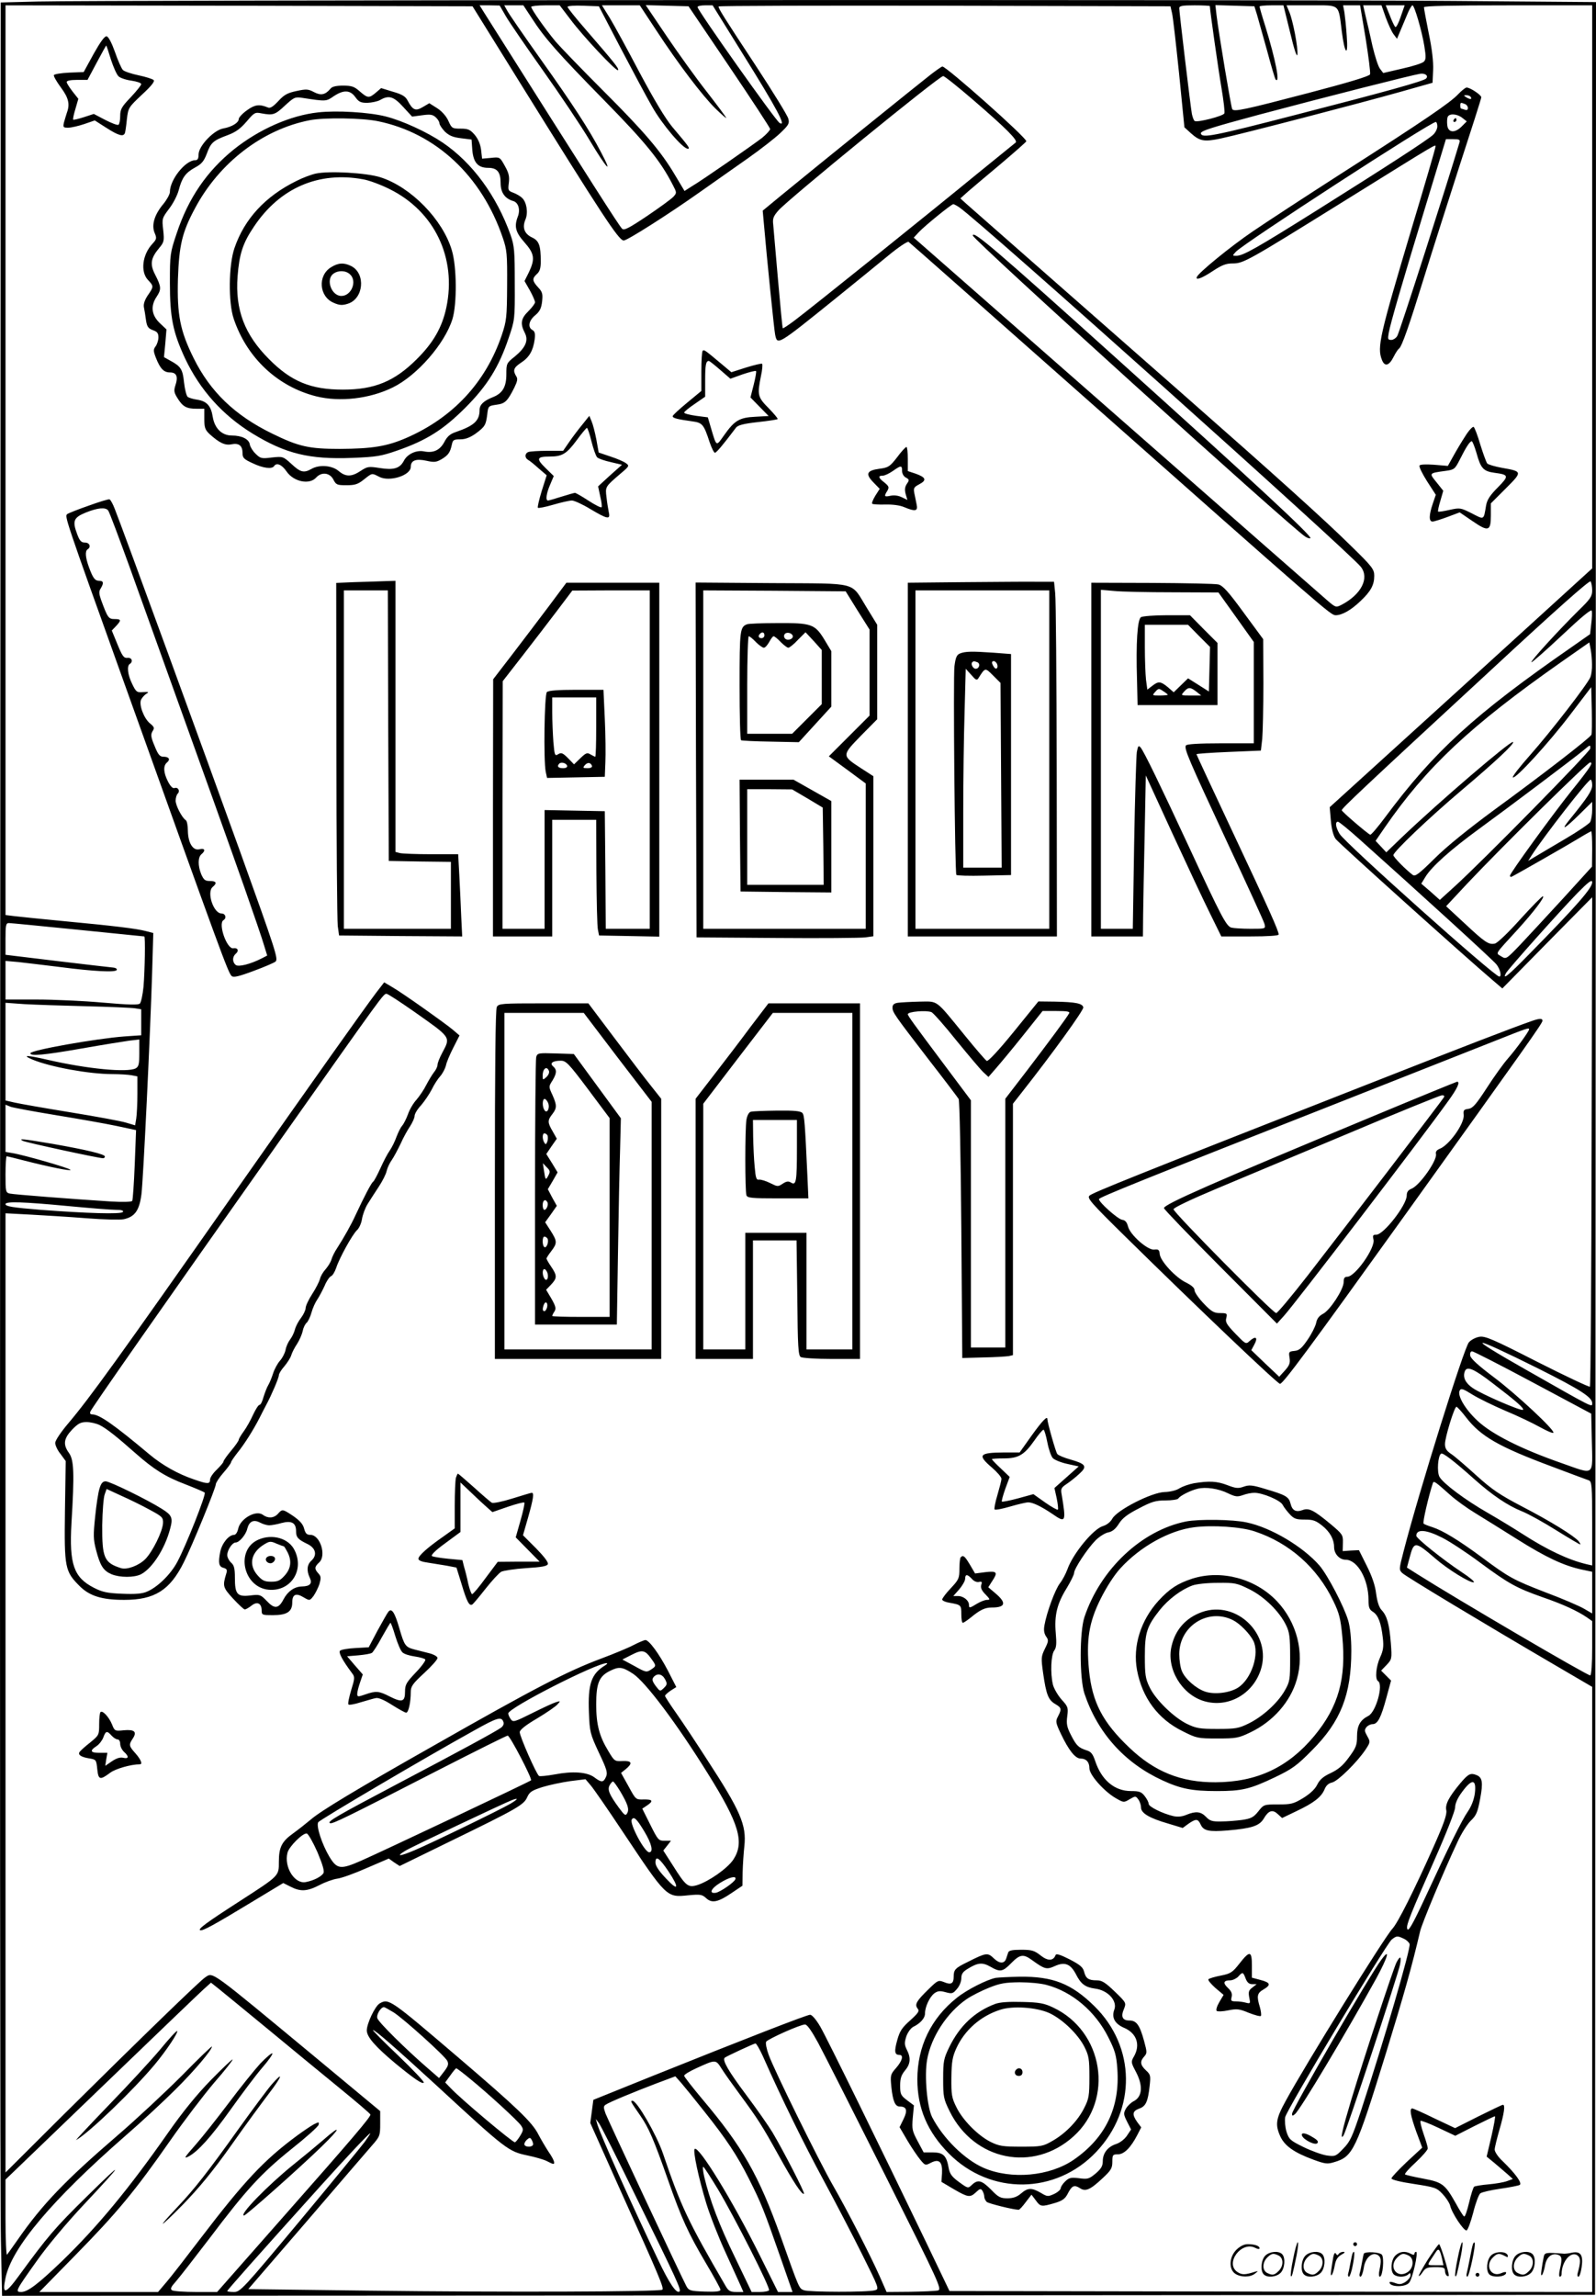 <svg version="1.0" xmlns="http://www.w3.org/2000/svg"
  viewBox="0 0 834.877 1200.791"
 preserveAspectRatio="xMidYMid meet">
<g transform="translate(-0.124,1200.789) scale(0.1,-0.1)"
fill="#000000" stroke="none">
<path d="M200 12000 l-195 -5 -3 -5705 c-2 -3138 0 -5837 4 -5998 l6 -292
4167 2 4166 3 3 5996 2 5996 -742 6 c-850 8 -7113 5 -7408 -3z m2512 -410
c442 -711 526 -840 552 -840 19 0 240 141 398 253 73 51 187 132 253 178 65
46 141 105 168 131 43 41 49 50 42 75 -3 15 -82 143 -174 283 -162 246 -191
292 -191 304 0 4 532 5 1182 4 l1182 -3 8 -35 c5 -19 21 -162 37 -316 l28
-282 34 -31 c47 -42 70 -46 158 -27 104 22 727 184 936 243 l170 48 3 67 c2
42 -6 112 -23 192 -14 69 -25 130 -25 136 0 7 145 10 440 10 l440 0 0 -1473 0
-1472 -686 -625 -687 -624 6 -70 c4 -45 13 -79 25 -96 15 -21 680 -619 824
-741 l48 -41 235 239 235 238 -3 -1277 c-1 -702 -5 -1279 -9 -1283 -3 -3 -127
55 -275 130 -233 119 -273 136 -303 131 -19 -3 -44 -16 -55 -29 -26 -30 -260
-777 -341 -1091 -25 -96 -25 -99 -7 -116 17 -17 427 -264 805 -485 l188 -110
0 -1583 0 -1582 -1681 2 -1681 3 -127 265 c-232 482 -512 1054 -549 1118 -21
36 -43 62 -53 62 -17 0 -338 -125 -829 -322 l-305 -123 -8 -61 -8 -60 161
-360 c201 -445 225 -503 216 -512 -11 -11 -835 -14 -1538 -5 l-628 8 302 350
c165 193 320 372 344 400 42 48 44 52 44 115 l0 66 -337 280 c-561 465 -536
447 -578 420 -30 -20 -331 -312 -748 -725 l-297 -296 0 2509 0 2508 133 -7
c72 -4 204 -12 292 -19 88 -7 175 -9 194 -5 58 13 81 46 92 130 10 82 46 835
56 1161 l6 206 -39 10 c-49 13 -164 27 -429 52 -116 11 -231 23 -257 26 l-48
6 0 2379 0 2379 1221 -2 1222 -3 239 -385z m-64 332 c18 -31 105 -158 193
-282 88 -124 199 -289 246 -368 90 -150 123 -183 58 -60 -61 117 -146 248
-317 488 -88 124 -166 237 -174 253 l-15 27 50 0 50 0 44 -67 c67 -104 132
-178 377 -428 219 -223 296 -318 360 -443 22 -42 22 -43 4 -63 -11 -12 -73
-57 -138 -101 -97 -65 -121 -77 -131 -66 -18 19 -150 226 -722 1131 l-23 37
52 0 53 -1 33 -57z m336 -14 c66 -89 241 -275 250 -267 7 7 -17 37 -166 209
-54 62 -98 117 -98 122 0 5 37 8 82 6 l82 -3 112 -215 c62 -118 136 -257 166
-309 52 -93 161 -221 187 -221 14 0 8 9 -81 114 -37 45 -94 140 -172 286 -63
120 -133 248 -155 284 l-41 66 99 0 99 0 87 -132 c116 -177 241 -341 309 -408
31 -30 56 -52 56 -49 0 4 -45 64 -100 135 -56 71 -150 202 -211 292 l-110 163
112 -3 112 -3 213 -315 c117 -173 213 -320 214 -327 0 -6 -19 -27 -42 -46 -48
-37 -312 -221 -370 -255 l-36 -23 -49 82 c-75 127 -162 228 -378 444 -110 110
-221 225 -247 255 -54 65 -128 170 -128 182 0 4 33 8 74 8 l75 0 55 -72z m899
-176 c184 -295 235 -391 196 -367 -22 14 -429 589 -429 606 0 5 18 9 39 9 l40
0 154 -248z m2447 244 c0 -19 45 -337 61 -429 11 -66 18 -125 15 -132 -5 -14
-141 -49 -155 -40 -5 2 -11 19 -15 37 -7 39 -66 531 -66 553 0 12 15 15 80 15
44 0 80 -2 80 -4z m247 -46 c7 -25 31 -110 53 -189 21 -79 41 -146 44 -149 25
-25 1 100 -54 279 -17 53 -30 99 -30 103 0 3 28 6 63 6 l62 0 35 -142 c22 -93
36 -133 38 -115 4 34 -23 177 -43 224 l-14 33 130 0 c152 0 141 9 159 -135 15
-121 35 -140 26 -25 -3 47 -9 102 -12 123 l-7 37 44 0 45 0 29 -173 c15 -95
26 -180 23 -188 -4 -10 -114 -43 -324 -98 -336 -88 -388 -99 -397 -84 -6 10
-71 400 -82 491 l-6 53 102 -3 102 -3 14 -45z m673 -13 c13 -35 31 -75 41 -88
l18 -24 21 50 c12 28 28 67 37 88 9 20 19 37 23 37 10 0 49 -133 62 -213 9
-56 9 -71 -3 -82 -8 -8 -58 -24 -113 -36 l-99 -23 -16 21 c-10 11 -27 65 -40
119 -12 55 -28 125 -36 157 l-13 57 48 0 48 0 22 -63z m78 2 c-11 -33 -24 -57
-28 -52 -5 4 -18 32 -29 61 l-21 52 49 0 50 0 -21 -61z m133 -322 c-14 -14
-209 -68 -671 -187 -444 -115 -502 -126 -507 -100 -3 13 59 32 304 98 357 95
807 209 843 214 27 4 45 -11 31 -25z m869 -2677 c0 -31 -9 -45 -71 -105 -108
-107 -252 -265 -247 -271 3 -2 75 61 159 140 106 100 155 140 157 129 2 -8 1
-40 -3 -69 l-6 -53 -97 -68 c-509 -353 -718 -544 -976 -891 -38 -51 -72 -91
-77 -90 -15 6 -149 121 -149 128 0 10 108 112 775 728 349 324 522 477 527
469 4 -7 8 -28 8 -47z m-1 -387 c1 -23 -3 -53 -8 -66 -14 -36 -207 -286 -317
-410 -53 -60 -93 -111 -89 -115 12 -12 188 180 301 329 l109 143 3 -119 c1
-65 1 -124 -2 -130 -5 -15 -260 -212 -511 -395 -134 -99 -246 -189 -309 -252
-84 -83 -102 -96 -115 -86 -36 27 -101 93 -101 103 0 18 186 195 355 338 180
152 280 246 271 254 -10 10 -384 -310 -582 -499 l-81 -78 -28 30 -28 30 48 70
c218 316 446 530 920 863 l150 105 7 -36 c4 -21 7 -56 7 -79z m-9 -440 c0 -16
-565 -591 -711 -723 l-76 -69 -48 43 -49 42 22 36 c33 54 132 142 277 248 150
109 506 377 550 414 36 30 35 30 35 9z m-5 -100 c-10 -16 -51 -70 -92 -120
-100 -125 -323 -432 -323 -445 0 -5 3 -8 8 -6 16 7 291 164 350 200 34 21 65
38 67 38 3 0 5 -42 5 -92 l-1 -93 -150 -165 c-83 -91 -185 -200 -225 -243 -74
-77 -74 -77 -100 -61 -29 19 -39 3 87 141 83 91 145 173 131 173 -5 0 -58 -54
-118 -120 -60 -67 -118 -123 -132 -127 -33 -8 -53 6 -161 107 l-95 88 111 119
c182 193 628 633 642 633 10 0 9 -7 -4 -27z m15 -92 c0 -28 -23 -63 -118 -180
-51 -62 -26 -49 50 26 l68 67 0 -42 c0 -24 -5 -52 -10 -63 -6 -10 -66 -51
-133 -90 -67 -40 -138 -81 -157 -93 l-35 -21 19 30 c63 98 294 395 308 395 4
0 8 -13 8 -29z m-1217 -283 c321 -287 698 -631 716 -654 20 -25 29 -64 15 -64
-25 0 -804 696 -835 746 -21 34 -25 64 -9 64 6 0 56 -41 113 -92z m1217 -225
c0 -30 -81 -123 -329 -375 -110 -113 -143 -139 -122 -100 11 21 285 328 375
420 57 58 76 72 76 55z m-7921 -248 c189 -19 345 -35 347 -35 6 0 3 -179 -4
-262 -4 -43 -13 -83 -19 -89 -8 -8 -57 -7 -195 5 -100 9 -256 16 -345 16
l-163 0 0 101 0 101 68 -6 c37 -4 135 -16 217 -26 177 -23 293 -29 297 -15 2
6 -6 11 -17 12 -11 1 -143 16 -292 34 l-273 33 0 83 c0 72 2 83 18 83 9 0 172
-16 361 -35z m41 -400 c124 -3 240 -8 258 -11 l32 -5 0 -68 0 -68 -88 -6
c-147 -11 -492 -72 -492 -88 0 -16 69 -10 269 25 108 19 220 37 249 41 l52 6
0 -70 c0 -59 -3 -72 -19 -81 -44 -23 -252 -3 -457 44 -112 26 -142 27 -83 2
94 -39 297 -76 418 -76 38 0 83 -3 100 -6 l31 -6 0 -92 c0 -50 -3 -108 -6
-128 l-6 -36 -47 14 c-25 8 -156 32 -291 54 -135 22 -266 45 -292 51 l-48 11
0 255 0 256 98 -7 c53 -3 198 -8 322 -11z m-155 -570 c117 -19 258 -44 315
-56 l103 -22 -7 -181 c-4 -99 -10 -184 -13 -189 -3 -6 -53 -7 -117 -3 -190 12
-500 36 -523 41 -22 5 -23 10 -23 100 0 52 3 95 6 95 3 0 42 -9 87 -21 141
-36 247 -57 247 -50 0 8 -243 78 -305 88 l-35 6 0 123 0 124 27 -11 c14 -5
122 -25 238 -44z m60 -475 c116 -11 229 -20 253 -20 30 0 41 -4 36 -11 -7 -13
-193 -7 -429 11 -148 12 -185 18 -185 30 0 15 93 12 325 -10z m7695 -851 c217
-109 280 -149 280 -180 0 -23 12 -29 -345 174 -328 186 -301 188 65 6z m-30
-72 l305 -163 3 -134 c4 -199 20 -187 -160 -124 -209 73 -362 150 -437 220
-65 60 -108 133 -94 159 7 13 18 9 66 -21 32 -20 110 -58 173 -85 63 -26 144
-65 180 -85 36 -20 68 -34 71 -30 11 11 -193 202 -312 291 -81 61 -121 97
-123 113 -2 13 2 22 10 22 7 0 150 -73 318 -163z m-213 -2 c126 -96 168 -133
161 -141 -9 -8 -215 81 -263 114 -39 27 -53 57 -41 88 11 28 47 13 143 -61z
m-137 -180 c77 -100 171 -154 450 -258 96 -36 183 -69 193 -72 15 -7 17 -27
17 -226 l0 -219 -27 6 c-98 23 -209 76 -338 159 -45 29 -127 79 -181 110 -119
68 -235 155 -253 189 -14 26 -8 111 9 121 9 6 70 -41 175 -135 92 -82 173
-137 248 -167 33 -13 114 -58 179 -99 66 -41 122 -74 125 -74 3 0 -1 8 -8 17
-24 28 -148 105 -295 181 -118 62 -157 88 -239 162 -54 49 -113 100 -131 112
-26 17 -34 30 -34 53 0 35 49 195 60 195 4 0 27 -25 50 -55z m-82 -407 c29
-26 87 -68 130 -94 42 -26 141 -87 220 -137 151 -95 241 -137 335 -158 l57
-12 0 -109 0 -109 -43 25 c-24 14 -114 53 -200 85 -170 66 -191 77 -336 185
-119 88 -203 139 -256 156 -22 7 -43 15 -47 19 -6 5 26 143 48 210 5 16 10 12
92 -61z m-42 -223 c38 -19 128 -78 199 -131 149 -110 189 -132 328 -181 105
-36 182 -72 230 -105 l27 -19 0 -139 c0 -85 -4 -141 -10 -145 -9 -5 -700 400
-907 531 l-52 33 14 52 c23 87 28 87 135 -5 64 -56 184 -130 201 -124 6 2 -22
26 -62 52 -101 67 -239 178 -239 191 0 37 52 33 136 -10z m-6152 -2563 c116
-96 286 -236 378 -311 92 -75 167 -139 167 -143 1 -13 -94 -125 -448 -526
l-354 -402 -111 0 c-61 0 -117 4 -125 9 -10 7 -6 17 21 47 19 22 97 122 174
223 194 257 269 339 429 468 77 61 142 119 143 128 3 15 1 15 -25 2 -15 -8
-55 -35 -89 -60 -172 -127 -275 -237 -504 -537 -73 -96 -153 -199 -177 -227
l-45 -53 -310 0 -311 0 189 193 c215 219 311 334 495 598 71 102 175 238 230
303 56 64 99 119 97 122 -3 2 -54 -47 -114 -108 -74 -76 -147 -166 -222 -273
-207 -296 -371 -494 -557 -674 -125 -120 -179 -161 -213 -161 -33 0 -29 7 82
163 55 78 155 197 242 290 216 230 223 247 20 47 -169 -166 -205 -209 -355
-414 -72 -99 -90 -102 -71 -13 32 158 244 409 625 742 88 76 207 187 265 245
98 97 190 206 190 224 0 4 -71 -64 -157 -152 -87 -87 -239 -229 -338 -314
-273 -235 -392 -359 -520 -543 -27 -38 -52 -74 -57 -80 -4 -5 -8 81 -8 192 l0
201 498 479 c273 263 515 495 537 515 l40 36 39 -31 c22 -18 135 -110 250
-205z m2887 -79 c29 -54 187 -366 351 -693 284 -567 297 -595 276 -602 -13 -3
-78 -6 -146 -7 l-123 -1 -36 82 c-49 110 -171 348 -246 478 -71 124 -306 600
-335 681 -11 30 -17 61 -13 68 9 14 178 90 203 90 11 1 34 -32 69 -96z m-289
-70 c100 -226 216 -461 316 -646 63 -117 155 -293 204 -392 88 -176 89 -180
66 -186 -36 -11 -344 -10 -371 0 -26 10 -23 2 -122 281 -115 321 -199 469
-411 720 -51 61 -94 116 -94 121 0 6 28 23 63 39 103 47 102 47 133 -2 15 -24
57 -83 94 -133 95 -129 117 -163 204 -320 79 -143 124 -210 133 -201 5 5 -104
218 -165 321 -20 33 -82 122 -139 198 -92 123 -124 179 -111 192 7 7 152 74
161 75 5 0 22 -30 39 -67z m-307 -288 c117 -147 172 -230 234 -353 65 -129 78
-163 161 -400 l67 -192 -38 0 -38 0 -95 191 c-143 288 -321 577 -341 557 -10
-9 21 -154 61 -285 19 -62 64 -177 100 -255 36 -79 72 -158 80 -176 l14 -32
-37 0 c-32 0 -41 5 -57 33 -196 337 -233 415 -327 692 -34 99 -136 275 -159
275 -13 0 -10 -4 41 -78 43 -62 69 -121 145 -337 70 -200 105 -277 199 -436
41 -69 75 -131 75 -137 0 -9 -22 -12 -82 -10 -76 3 -83 5 -96 28 -32 61 -410
869 -423 903 -12 33 -11 39 1 47 21 14 147 66 265 111 l99 37 32 -36 c17 -20
71 -86 119 -147z m-349 -463 c207 -421 229 -470 220 -479 -15 -15 -54 42 -113
167 -142 297 -302 654 -318 710 l-7 25 17 -23 c9 -12 100 -192 201 -400z
m-1427 303 c-18 -24 -171 -211 -341 -415 -297 -356 -310 -370 -343 -370 -19 0
-35 2 -35 5 0 5 157 182 484 545 138 153 257 280 264 280 2 0 -11 -20 -29 -45z
m1848 -248 c88 -148 275 -516 267 -528 -3 -5 -24 -9 -48 -9 l-43 0 -86 179
c-84 172 -133 302 -162 424 -7 31 -9 55 -4 51 5 -3 39 -56 76 -117z M491
11726 l-52 -95 -76 -3 c-42 -2 -78 -8 -80 -13 -2 -6 15 -35 37 -65 40 -54 48
-87 31 -132 -4 -13 -11 -35 -15 -50 -6 -26 -4 -28 22 -28 16 0 54 9 84 19 l55
19 61 -39 c64 -41 90 -48 97 -26 2 6 7 39 10 72 7 59 9 62 78 127 49 45 69 70
62 77 -6 6 -41 17 -79 25 -38 8 -74 20 -82 28 -7 7 -26 49 -41 93 -17 48 -34
81 -44 83 -10 2 -32 -28 -68 -92z m90 -28 c13 -40 30 -79 40 -89 9 -9 39 -19
68 -23 28 -4 51 -12 51 -18 0 -6 -25 -37 -55 -69 -48 -50 -55 -63 -55 -98 0
-22 -4 -42 -9 -46 -6 -3 -37 9 -70 26 l-59 31 -52 -17 c-28 -9 -53 -15 -56
-13 -2 3 3 28 12 57 l15 52 -30 38 c-17 22 -31 44 -31 50 0 7 21 11 54 11 l55
0 48 90 c26 49 49 90 50 90 1 0 12 -32 24 -72z M4870 11618 c-53 -41 -586
-471 -782 -632 l-97 -80 5 -55 c17 -197 55 -570 60 -593 12 -57 9 -59 319 191
99 80 222 180 274 223 52 43 99 74 105 71 6 -4 402 -354 881 -778 1300 -1151
1327 -1175 1353 -1175 34 0 81 27 130 74 54 51 72 84 72 132 0 34 -9 47 -123
158 -130 129 -401 373 -872 787 -391 343 -1100 967 -1139 1001 l-31 28 40 36
c22 19 100 85 173 146 72 61 132 114 132 117 0 20 -418 391 -439 391 -4 0 -31
-19 -61 -42z m221 -132 c173 -149 238 -214 223 -224 -5 -4 -96 -78 -202 -164
-225 -185 -872 -705 -955 -767 -32 -24 -59 -42 -61 -40 -2 2 -13 117 -25 254
-12 138 -23 267 -25 288 -4 32 1 44 27 74 54 61 841 703 862 703 7 0 77 -56
156 -124z m-71 -563 c117 -81 2037 -1801 2100 -1880 46 -59 2 -145 -102 -199
-28 -14 -30 -14 -73 23 -24 21 -521 456 -1104 968 l-1060 930 27 29 c32 34
170 146 180 146 4 0 19 -8 32 -17z M5090 10776 c0 -21 1656 -1520 1738 -1574
12 -8 25 -12 28 -9 10 10 -293 291 -1006 933 -644 580 -760 679 -760 650z
M1730 11544 c-27 -32 -50 -37 -86 -18 -30 16 -40 17 -91 6 -47 -10 -65 -19
-96 -53 -28 -30 -43 -39 -55 -33 -44 18 -68 15 -109 -15 -24 -17 -43 -38 -43
-46 0 -19 -36 -41 -81 -49 -50 -9 -129 -92 -129 -136 0 -22 -5 -30 -17 -30
-52 0 -133 -102 -133 -166 0 -12 -16 -41 -35 -64 -46 -55 -62 -109 -45 -150
12 -28 11 -33 -12 -58 -52 -56 -63 -145 -23 -188 31 -33 31 -35 0 -80 -17 -25
-24 -47 -21 -63 3 -14 8 -45 11 -68 5 -34 12 -43 36 -52 23 -8 29 -16 29 -38
0 -15 -7 -36 -15 -47 -12 -16 -12 -24 2 -60 22 -56 41 -76 73 -76 35 0 44 -22
29 -67 -9 -28 -8 -38 11 -68 27 -44 47 -55 99 -55 l41 0 0 -53 c0 -45 4 -57
27 -79 51 -46 81 -61 115 -54 39 8 58 -7 58 -46 0 -25 7 -32 53 -53 54 -26
101 -32 112 -15 13 20 41 8 66 -29 37 -53 119 -70 154 -31 28 31 71 26 90 -10
14 -28 20 -30 69 -30 44 0 60 5 91 30 44 35 41 34 80 14 53 -28 165 7 165 52
0 34 27 44 82 32 40 -9 51 -8 79 8 35 21 45 35 54 77 5 24 10 27 44 27 26 0
50 9 79 29 50 37 55 45 62 101 5 44 6 45 48 51 45 6 57 17 93 88 17 35 20 48
10 62 -18 30 -13 44 26 70 42 27 63 62 71 121 4 31 1 43 -12 50 -25 14 -19 49
15 77 24 20 32 37 36 72 4 39 2 50 -21 74 -31 34 -32 46 -6 70 15 13 20 31 20
65 0 84 -9 109 -46 126 -40 19 -52 52 -34 94 15 36 6 91 -18 113 -9 9 -30 21
-46 27 -27 10 -28 13 -23 52 4 32 0 51 -21 88 -26 47 -26 47 -73 42 l-46 -4
-5 45 c-4 31 -15 57 -33 79 -24 28 -35 33 -74 33 -44 0 -47 2 -64 40 -11 25
-34 51 -59 67 l-41 26 -34 -20 c-38 -23 -53 -16 -79 33 -11 22 -28 33 -77 47
l-62 19 -28 -24 c-36 -30 -42 -29 -84 7 -28 25 -42 30 -87 30 -36 0 -58 -5
-66 -16z m130 -44 c18 -25 28 -30 63 -30 23 1 53 7 67 15 45 26 70 19 120 -36
l47 -51 52 7 c43 6 56 4 72 -11 10 -9 19 -23 19 -31 0 -8 13 -27 28 -43 22
-21 42 -30 84 -35 l56 -7 4 -56 c6 -65 30 -92 83 -92 47 0 65 -22 65 -79 0
-50 22 -82 67 -95 26 -8 37 -45 23 -81 -20 -52 -12 -82 35 -135 52 -59 56 -86
23 -156 l-23 -46 28 -49 c15 -27 27 -55 27 -62 0 -7 -16 -28 -35 -47 -39 -38
-43 -65 -19 -112 21 -40 6 -77 -52 -125 -43 -34 -44 -37 -44 -93 0 -66 -20
-100 -72 -120 -47 -19 -68 -39 -68 -66 0 -57 -29 -83 -125 -116 -30 -10 -45
-24 -60 -53 -23 -42 -57 -58 -106 -48 -40 8 -87 -14 -105 -49 -21 -40 -53 -50
-127 -38 -57 9 -64 8 -99 -15 -48 -32 -79 -32 -116 0 -35 29 -101 34 -142 10
-39 -22 -57 -18 -104 26 -44 40 -45 40 -103 34 -54 -7 -60 -5 -85 20 -15 14
-28 36 -30 48 -4 28 -42 47 -94 47 -52 0 -90 37 -100 98 -9 57 -31 81 -79 89
-22 3 -45 10 -52 15 -6 5 -15 39 -19 75 -7 70 -17 85 -73 115 l-32 18 7 72 6
73 -36 34 c-42 41 -48 88 -16 136 26 39 25 53 -6 114 -30 57 -25 88 21 143 24
29 26 36 20 93 -7 59 -6 62 30 110 21 27 44 71 51 98 17 65 35 91 86 119 34
18 46 33 61 72 21 58 33 69 109 97 43 16 67 34 99 71 40 47 44 50 78 43 60
-11 71 -8 122 40 48 44 53 47 92 41 124 -19 124 -19 163 8 52 35 87 34 114 -4z
M1665 11420 c-145 -16 -308 -88 -441 -194 -141 -114 -237 -254 -298 -437 -35
-104 -36 -111 -36 -261 0 -181 16 -258 79 -394 78 -165 196 -297 352 -393 173
-106 298 -137 524 -128 125 5 150 9 236 39 152 53 240 109 354 223 115 115
176 213 227 365 32 94 33 97 32 285 0 172 -2 196 -22 254 -73 205 -200 378
-355 483 -81 55 -211 115 -299 137 -87 22 -255 32 -353 21z m313 -46 c303 -62
543 -286 653 -609 22 -64 24 -85 23 -250 -1 -168 -3 -185 -28 -260 -84 -248
-256 -432 -500 -538 -102 -44 -178 -56 -347 -57 -162 0 -215 12 -354 80 -195
95 -324 219 -411 395 -71 143 -87 227 -82 414 6 177 22 244 89 369 127 239
354 413 600 461 76 15 274 12 357 -5z M1653 11100 c-23 -5 -69 -22 -102 -39
-162 -80 -271 -198 -323 -350 -31 -89 -33 -286 -4 -371 69 -204 229 -354 431
-405 124 -31 281 -13 402 47 126 62 271 228 311 357 24 79 23 273 -3 359 -47
161 -215 333 -375 383 -73 23 -267 34 -337 19z m248 -30 c30 -5 92 -28 138
-51 235 -116 352 -360 297 -620 -22 -103 -68 -184 -155 -270 -116 -116 -221
-159 -386 -159 -167 0 -270 42 -386 159 -128 128 -178 258 -165 433 9 117 27
174 86 261 135 202 338 290 571 247z M1733 10610 c-71 -43 -63 -154 14 -186
29 -13 45 -14 73 -5 83 25 96 157 19 197 -38 19 -68 18 -106 -6z m99 -37 c39
-35 8 -113 -45 -113 -52 0 -83 86 -42 116 25 19 65 18 87 -3z M7628 11514
c-42 -44 -173 -134 -603 -409 -187 -120 -398 -258 -470 -307 -119 -81 -285
-217 -293 -239 -8 -19 26 -7 83 31 47 31 69 40 104 40 57 0 78 12 580 324 518
322 481 300 481 285 0 -7 -56 -199 -125 -428 -166 -557 -181 -619 -155 -685
14 -37 37 -32 60 13 11 22 24 42 29 45 15 9 54 122 131 371 39 127 123 388
185 582 63 193 115 356 115 362 0 12 -58 51 -77 51 -6 0 -26 -16 -45 -36z m67
-14 c8 -13 -5 -13 -25 0 -13 8 -13 10 2 10 9 0 20 -4 23 -10z m-31 -36 c9 -3
16 -13 16 -21 0 -10 -6 -13 -16 -9 -9 3 -18 6 -20 6 -2 0 -4 7 -4 15 0 17 2
18 24 9z m-13 -73 l23 -18 -27 -27 c-36 -36 -71 -32 -75 7 -2 16 -1 35 2 43 8
20 50 17 77 -5z m-131 -44 c0 -13 -10 -33 -22 -44 -30 -28 -245 -167 -608
-395 -314 -197 -386 -238 -421 -238 -22 0 -22 0 -3 21 39 43 1018 679 1046
679 4 0 8 -10 8 -23z m116 -84 c-63 -212 -312 -988 -325 -1011 -6 -12 -21 -22
-32 -22 -18 0 -19 4 -13 38 9 49 67 250 195 670 l104 342 38 0 c32 0 37 -3 33
-17z M7605 11380 c-3 -5 -1 -10 4 -10 6 0 11 5 11 10 0 6 -2 10 -4 10 -3 0 -8
-4 -11 -10z M3677 10173 c-4 -3 -7 -52 -7 -108 l0 -102 -75 -62 c-41 -34 -75
-65 -75 -70 0 -10 24 -16 103 -27 53 -7 60 -16 91 -111 10 -29 22 -53 27 -53
8 0 40 38 111 132 10 12 40 20 112 28 55 6 102 13 105 16 3 2 -19 28 -47 57
-58 58 -60 70 -40 169 7 31 9 60 6 63 -3 3 -40 -6 -83 -19 l-78 -25 -56 47
c-80 67 -87 73 -94 65z m92 -100 l53 -46 64 23 c36 12 67 20 70 17 3 -2 -3
-35 -12 -71 l-17 -67 48 -49 47 -48 -71 -4 c-83 -4 -108 -20 -163 -98 -41 -58
-38 -60 -67 37 l-17 58 -62 8 c-34 5 -62 12 -62 17 0 4 25 25 55 45 l55 38 0
87 c0 80 4 100 19 100 4 0 30 -21 60 -47z M3049 9789 c-20 -24 -51 -65 -69
-91 l-33 -48 -83 0 c-45 0 -89 -3 -98 -6 -20 -7 -21 -30 -3 -41 8 -4 33 -24
56 -45 l42 -36 -26 -82 c-14 -46 -23 -85 -20 -88 3 -3 39 4 80 16 41 12 85 22
98 22 12 0 56 -20 97 -45 89 -53 105 -56 96 -17 -3 15 -9 50 -12 78 -7 57 -8
55 76 127 43 36 44 39 26 52 -10 8 -47 24 -81 35 l-62 21 -12 67 c-7 37 -18
80 -25 96 l-12 29 -35 -44z m46 -89 c10 -39 23 -77 30 -84 7 -7 39 -18 71 -25
l59 -14 -63 -56 -62 -57 11 -52 c7 -29 10 -54 7 -57 -3 -4 -34 12 -68 34 -35
23 -67 41 -71 41 -4 0 -36 -9 -71 -20 -34 -11 -66 -20 -70 -20 -14 0 -9 37 11
83 l19 45 -44 43 c-49 48 -45 59 23 59 65 0 88 14 140 84 26 36 51 65 54 66 4
0 15 -32 24 -70z M7667 9728 c-19 -29 -47 -76 -63 -105 l-29 -52 -71 6 c-43 3
-74 2 -77 -4 -4 -6 14 -42 39 -82 l46 -71 -16 -47 c-20 -59 -21 -93 -1 -93 8
0 43 11 78 24 l64 24 66 -45 c84 -58 97 -54 97 29 l0 63 78 78 c88 88 88 89
-20 108 -38 7 -72 17 -77 23 -5 6 -21 50 -36 98 -14 48 -30 90 -35 93 -5 3
-25 -18 -43 -47z m58 -90 c22 -80 36 -95 94 -103 76 -10 77 -16 17 -77 -41
-41 -56 -65 -61 -94 -13 -78 -9 -75 -75 -41 -58 29 -61 30 -116 18 -30 -7 -57
-11 -60 -9 -2 3 3 28 12 57 l15 52 -35 44 c-40 49 -41 48 47 60 45 6 49 9 74
58 33 66 53 97 63 97 4 0 15 -28 25 -62z M4694 9616 c-38 -49 -46 -54 -93 -60
-66 -9 -74 -27 -31 -71 l33 -34 -23 -36 c-12 -20 -20 -39 -16 -42 3 -3 34 -5
69 -4 38 1 77 -4 99 -14 58 -24 72 -21 64 15 -3 17 -9 43 -12 59 -5 26 -2 31
26 46 40 21 35 36 -18 55 l-42 14 0 63 c0 35 -3 63 -7 63 -5 0 -27 -24 -49
-54z m26 -71 c0 -14 8 -29 20 -35 18 -10 19 -13 5 -33 -11 -17 -12 -31 -6 -54
l9 -30 -29 14 c-18 9 -41 12 -59 8 -33 -7 -36 -4 -17 26 10 18 9 23 -15 43
-33 25 -35 36 -9 36 10 0 33 11 52 24 44 31 49 31 49 1z M465 9363 c-55 -19
-105 -39 -112 -44 -14 -12 -15 -11 300 -889 506 -1412 541 -1509 560 -1527 9
-9 36 -3 116 27 57 21 108 43 114 49 14 14 2 53 -188 581 -166 461 -620 1704
-653 1785 -10 27 -23 50 -28 51 -5 2 -54 -13 -109 -33z m102 -25 c6 -7 56
-141 113 -298 432 -1201 522 -1454 600 -1675 48 -137 95 -274 103 -303 l16
-52 -27 -14 c-60 -31 -124 -47 -138 -35 -18 15 -18 43 1 59 18 15 10 32 -13
28 -34 -6 -81 129 -52 147 18 11 11 35 -10 35 -42 0 -79 112 -46 139 24 20 19
31 -15 31 -25 0 -32 6 -45 35 -18 44 -18 89 1 105 23 19 18 33 -10 26 -34 -9
-60 32 -61 97 0 27 -5 52 -11 55 -20 13 -53 77 -53 102 0 15 5 31 11 37 14 14
1 36 -17 29 -9 -3 -21 9 -34 34 -24 47 -26 83 -5 100 19 16 10 30 -19 30 -19
0 -28 11 -46 56 -20 47 -21 60 -11 77 11 17 10 22 -13 41 -33 27 -60 101 -46
126 6 11 18 24 28 30 14 8 10 10 -18 8 -32 -3 -37 0 -57 42 -24 48 -29 95 -13
105 19 12 11 35 -12 32 -19 -2 -27 9 -52 70 l-30 73 22 23 c29 31 28 37 -8 37
-31 0 -36 7 -71 103 -10 30 -11 42 -1 57 17 28 15 40 -7 40 -23 0 -33 13 -54
70 -19 52 -22 86 -7 95 19 12 10 35 -14 35 -20 0 -28 9 -41 44 -26 69 -19 87
45 113 62 25 103 29 117 11z M1853 8963 l-93 -4 1 -872 c0 -480 4 -894 7 -922
l7 -50 322 -3 322 -2 -5 102 c-2 57 -7 154 -10 216 l-6 112 -141 0 c-78 0
-152 3 -164 6 l-23 6 0 709 0 709 -62 -2 c-35 -1 -105 -4 -155 -5z m179 -750
l3 -708 163 -3 162 -2 0 -175 0 -175 -280 0 -280 0 0 885 0 885 115 0 115 0 2
-707z M5043 8963 l-293 -3 0 -925 0 -925 390 0 390 0 -1 868 c-1 477 -4 894
-8 927 l-6 60 -90 0 c-49 1 -222 -1 -382 -2z m447 -928 l0 -885 -350 0 -350 0
0 885 0 885 350 0 350 0 0 -885z M5023 8590 c-17 -7 -23 -20 -29 -67 -7 -58 2
-1078 10 -1091 2 -4 67 -6 145 -4 l141 3 0 578 0 578 -92 7 c-114 8 -147 7
-175 -4z m91 -46 c17 -7 10 -34 -9 -34 -14 0 -27 25 -18 34 8 7 8 7 27 0z
m103 -9 c8 -22 -6 -33 -17 -15 -13 20 -12 30 0 30 6 0 13 -7 17 -15z m-98 -75
c36 57 35 57 77 15 l39 -39 3 -483 3 -483 -101 0 -100 0 0 293 c0 162 3 396 7
521 l6 226 29 -32 c23 -27 29 -30 37 -18z M2873 8838 c-51 -68 -137 -181 -192
-253 l-100 -130 -1 -672 0 -673 155 0 155 0 0 305 0 305 115 0 115 0 1 -272
c1 -150 4 -286 8 -303 l6 -30 158 -3 157 -3 0 926 0 925 -243 0 -243 0 -91
-122z m527 -803 l0 -885 -115 0 -115 0 -2 308 -3 307 -157 3 -158 3 0 -311 0
-310 -110 0 -110 0 0 648 1 647 102 131 c56 72 138 179 182 237 l80 106 203 1
202 0 0 -885z M2862 8388 c-13 -13 -18 -357 -6 -417 l7 -32 151 3 151 3 3 75
c2 41 1 144 -3 228 l-7 152 -142 0 c-97 0 -146 -4 -154 -12z m258 -183 c0 -85
-2 -155 -5 -155 -3 0 -14 6 -25 12 -17 11 -24 8 -53 -20 l-33 -32 -32 33 c-27
27 -35 30 -51 20 -17 -11 -19 -6 -25 64 -3 42 -6 111 -6 155 l0 78 115 0 115
0 0 -155z m-152 -202 c2 -8 -6 -13 -22 -13 -25 0 -33 10 -19 24 10 10 36 3 41
-11z m130 -1 c2 -7 -7 -12 -23 -12 -24 0 -26 2 -15 15 14 17 31 16 38 -3z
M3642 8033 l3 -928 420 -3 c231 -2 439 0 463 3 l42 6 0 418 0 419 -65 42
c-101 66 -101 66 -1 169 l86 87 0 247 0 247 -54 88 c-87 140 -35 127 -497 130
l-399 3 2 -928z m845 782 l63 -100 0 -225 0 -225 -106 -106 -107 -107 97 -71
96 -71 0 -380 0 -380 -425 0 -425 0 0 885 0 885 372 -2 373 -3 62 -100z M3910
8743 c-38 -14 -40 -29 -40 -319 0 -156 3 -285 8 -288 4 -2 74 -6 155 -7 l147
-3 85 93 85 93 0 145 0 145 -36 60 c-50 82 -68 88 -246 87 -79 0 -150 -3 -158
-6z m90 -58 c0 -8 -7 -15 -15 -15 -16 0 -20 12 -8 23 11 12 23 8 23 -8z m148
-2 c5 -17 -26 -29 -40 -15 -6 6 -7 15 -3 22 9 14 37 9 43 -7z m152 -216 l0
-142 -77 -77 -78 -78 -117 0 -118 0 0 255 c0 140 4 255 8 255 5 0 21 -13 37
-30 16 -16 35 -30 42 -30 7 0 19 14 28 30 9 17 19 30 23 30 5 0 21 -13 37 -30
16 -16 34 -30 40 -30 6 0 29 18 50 41 l40 40 43 -46 42 -47 0 -141z M3872
7638 l3 -293 238 -3 237 -2 0 239 0 239 -99 56 -99 56 -141 0 -141 0 2 -292z
m353 194 l80 -48 3 -202 2 -202 -200 0 -200 0 0 250 0 250 118 0 117 -1 80
-47z M5710 8035 l0 -925 135 0 135 0 1 113 c1 61 4 251 8 421 l6 308 139 -303
c77 -167 166 -357 198 -421 l58 -118 150 0 c96 0 150 4 150 10 0 19 -49 129
-241 537 -104 221 -189 404 -189 406 0 3 76 8 169 12 l168 7 7 61 c3 33 6 164
6 291 l-1 231 -103 140 c-81 111 -109 141 -132 146 -16 4 -172 7 -346 8 l-318
1 0 -925z m425 875 l240 -1 93 -130 92 -129 0 -265 0 -265 -174 0 c-114 0
-177 -4 -181 -11 -11 -16 14 -73 216 -507 104 -222 192 -414 195 -427 6 -25 6
-25 -72 -25 -44 0 -89 3 -101 6 -27 7 -53 57 -223 424 -149 321 -234 496 -252
518 -11 13 -14 9 -20 -24 -3 -21 -10 -238 -14 -481 l-7 -443 -84 0 -83 0 0
886 0 887 68 -6 c37 -4 175 -7 307 -7z M5970 8780 c-19 -11 -27 -136 -21 -327
l3 -133 209 0 209 0 0 162 0 163 -72 72 -72 73 -121 0 c-66 0 -127 -5 -135
-10z m303 -98 l58 -58 -3 -117 -3 -116 -55 35 -54 34 -37 -36 -38 -37 -31 27
c-38 31 -49 32 -82 6 l-25 -19 -7 52 c-3 29 -6 105 -6 170 l0 117 113 0 113 0
57 -58z m-163 -308 c0 -2 -19 -4 -42 -4 -40 0 -41 0 -23 20 16 18 19 18 41 3
13 -8 24 -17 24 -19z m150 16 l25 -20 -54 0 c-53 0 -54 0 -36 20 22 25 33 25
65 0z M1967 6813 c-63 -84 -312 -434 -732 -1033 -619 -883 -763 -1082 -876
-1216 -40 -47 -69 -91 -69 -103 0 -12 12 -39 28 -58 l27 -37 -4 -261 c-4 -298
0 -316 77 -393 52 -52 117 -72 233 -72 159 0 239 50 312 197 43 85 167 388
167 407 0 8 18 36 40 61 22 25 40 50 40 55 0 4 15 26 33 49 38 47 83 119 115
181 12 25 29 56 36 70 27 50 66 141 66 155 0 8 13 29 29 47 15 18 32 44 36 58
4 14 18 41 31 60 12 19 25 49 29 67 3 17 13 37 21 43 7 7 19 31 25 54 6 22 20
53 30 67 10 15 27 47 38 71 10 25 26 48 34 51 8 3 20 23 27 44 17 52 85 175
109 197 11 10 23 37 26 59 4 23 17 58 29 77 12 19 38 60 58 90 20 30 39 68 42
84 4 17 16 42 27 57 11 16 31 54 46 85 14 32 37 73 50 92 12 19 23 43 23 53 0
11 15 36 34 56 18 21 43 58 56 83 12 25 32 56 45 70 12 14 25 39 29 55 3 17
21 59 39 94 l32 63 -35 30 c-46 38 -263 192 -317 223 l-42 25 -44 -57z m200
-96 c196 -138 192 -132 148 -215 -14 -26 -25 -54 -25 -63 0 -9 -8 -27 -19 -40
-10 -13 -28 -43 -40 -66 -11 -23 -35 -58 -51 -77 -17 -18 -37 -53 -45 -77 -9
-24 -22 -50 -30 -59 -8 -9 -21 -35 -30 -59 -8 -23 -24 -55 -35 -71 -11 -15
-33 -57 -49 -93 -16 -35 -33 -67 -38 -70 -9 -6 -45 -74 -93 -177 -22 -48 -59
-114 -95 -170 -13 -19 -26 -46 -30 -60 -4 -14 -18 -36 -30 -50 -13 -14 -27
-37 -30 -52 -4 -14 -22 -50 -41 -79 -19 -29 -34 -62 -34 -73 0 -10 -11 -34
-24 -51 -14 -18 -28 -45 -32 -61 -4 -16 -15 -39 -25 -52 -10 -13 -21 -37 -24
-55 -4 -18 -17 -43 -30 -57 -12 -14 -28 -43 -35 -65 -7 -22 -18 -49 -25 -61
-7 -11 -18 -40 -25 -62 -6 -23 -15 -42 -21 -42 -6 0 -21 -24 -34 -52 -13 -29
-35 -68 -49 -87 -14 -19 -26 -39 -26 -44 0 -5 -18 -31 -40 -57 -22 -26 -40
-52 -40 -57 0 -5 -16 -23 -35 -42 -19 -18 -35 -41 -35 -52 0 -24 -13 -24 -84
1 -83 28 -165 74 -232 130 -186 156 -263 210 -300 210 -10 0 -14 5 -10 15 6
17 355 516 1008 1441 523 741 525 744 541 744 7 0 71 -42 144 -93z m-1644
-2163 c36 -18 91 -62 187 -147 94 -83 156 -123 262 -163 51 -20 96 -39 100
-43 9 -8 -97 -276 -143 -362 -35 -66 -104 -133 -159 -156 -25 -11 -60 -14
-130 -11 -78 3 -104 9 -147 31 -106 54 -130 123 -118 337 16 263 13 330 -12
367 -33 45 -29 76 15 123 32 33 46 40 76 40 20 0 51 -7 69 -16z M522 4223 c-7
-21 -17 -87 -23 -148 -10 -96 -10 -118 5 -175 21 -81 38 -108 81 -126 44 -18
118 -18 154 0 59 31 125 134 152 237 16 58 10 72 -43 105 -74 47 -272 144
-294 144 -15 0 -24 -10 -32 -37z m263 -112 c65 -35 70 -40 69 -69 -2 -44 -55
-151 -93 -189 -34 -34 -96 -57 -127 -47 -88 28 -99 54 -98 224 1 74 7 147 13
162 l10 28 78 -36 c43 -19 110 -52 148 -73z M4698 6763 c-20 -3 -28 -10 -28
-25 0 -25 10 -39 190 -273 81 -104 151 -197 156 -205 5 -9 11 -304 14 -685 l5
-670 110 3 c61 1 120 5 133 7 l22 5 0 658 0 657 47 60 c160 203 324 430 321
444 -4 21 -42 28 -149 30 l-86 1 -129 -159 c-78 -96 -134 -156 -141 -152 -6 3
-57 62 -113 131 -159 195 -139 180 -239 179 -47 -1 -98 -4 -113 -6z m176 -49
c9 -4 68 -70 130 -148 63 -77 126 -152 141 -166 l27 -25 39 45 c22 25 86 102
142 172 l102 128 73 0 c56 0 71 -3 66 -12 -13 -24 -108 -152 -221 -300 l-113
-147 0 -650 0 -651 -90 0 -90 0 0 647 0 646 -143 191 c-155 207 -187 251 -187
259 0 14 96 22 124 11z M2600 6741 c-7 -13 -10 -322 -10 -930 l0 -911 435 0
435 0 0 681 0 680 -53 67 c-30 37 -115 149 -191 250 l-137 182 -234 0 c-221 0
-235 -1 -245 -19z m632 -264 l178 -232 0 -647 0 -648 -385 0 -385 0 0 880 0
880 208 0 207 0 177 -233z M2806 6478 c-3 -13 -6 -332 -6 -710 l0 -688 214 0
214 0 6 378 c3 207 8 450 11 539 l4 162 -123 168 -123 168 -95 3 c-92 3 -96 2
-102 -20z m272 -168 l112 -150 0 -520 0 -520 -150 0 c-82 0 -150 2 -150 5 0 3
5 14 12 24 9 15 6 27 -16 66 l-28 47 26 27 c32 34 32 47 1 93 -14 20 -25 40
-25 43 0 4 11 21 25 39 32 42 31 52 -3 106 l-29 45 31 43 30 43 -24 43 -23 44
26 44 25 44 -29 48 -30 48 27 40 28 40 -22 39 c-27 46 -27 57 -2 89 25 32 25
47 1 101 -20 43 -20 44 0 75 23 38 24 57 4 74 -20 17 -3 30 40 30 27 0 41 -14
143 -150z m-205 96 c3 -8 -3 -22 -14 -32 -18 -16 -19 -16 -19 8 0 37 22 53 33
24z m-4 -168 c10 -28 -7 -57 -20 -36 -12 18 -11 58 1 58 6 0 14 -10 19 -22z
m-4 -168 c3 -6 3 -20 0 -31 -6 -17 -9 -19 -16 -8 -12 19 -11 49 0 49 6 0 13
-5 16 -10z m5 -210 c-14 -27 -16 -25 -23 24 l-6 40 20 -21 c18 -17 19 -24 9
-43z m-6 -139 c8 -12 -3 -41 -15 -41 -5 0 -9 11 -9 25 0 25 14 34 24 16z m1
-191 c9 -14 -4 -52 -16 -45 -12 8 -12 55 0 55 6 0 13 -5 16 -10z m0 -180 c8
-26 -4 -48 -16 -29 -12 19 -11 49 0 49 5 0 12 -9 16 -20z m-2 -180 c-3 -11 -9
-20 -14 -20 -10 0 -11 12 -3 34 9 22 23 10 17 -14z M3928 6638 c-50 -68 -136
-180 -190 -250 l-98 -127 0 -680 0 -681 150 0 150 0 0 310 0 310 114 0 114 0
4 -300 c2 -254 5 -302 18 -310 8 -5 81 -10 163 -10 l147 0 0 930 0 930 -240 0
-239 0 -93 -122z m532 -808 l0 -880 -120 0 -120 0 0 305 0 305 -160 0 -160 0
0 -305 0 -305 -110 0 -110 0 0 643 0 642 182 238 182 237 208 0 208 0 0 -880z
M3929 6193 c-10 -2 -19 -19 -23 -41 -8 -48 -8 -376 0 -396 5 -14 29 -16 165
-16 l159 0 -5 113 c-13 284 -16 321 -26 333 -9 11 -42 14 -133 13 -66 -1 -128
-3 -137 -6z m241 -190 c0 -174 -4 -197 -30 -181 -14 9 -24 8 -44 -5 -25 -17
-28 -16 -66 3 -22 11 -48 19 -58 18 -14 -3 -18 8 -23 67 -4 39 -7 109 -8 158
l-1 87 115 0 115 0 0 -147z M8015 6668 c-106 -37 -340 -127 -935 -361 -1151
-452 -1365 -538 -1380 -553 -13 -13 9 -38 190 -216 380 -374 794 -768 807
-768 16 0 153 185 659 890 633 882 714 996 714 1009 0 13 -15 13 -55 -1z m-15
-44 c0 -10 -68 -104 -112 -154 -22 -25 -71 -93 -109 -152 -57 -88 -74 -107
-97 -110 -23 -3 -27 -7 -24 -31 5 -45 -76 -159 -126 -178 -15 -6 -22 -15 -19
-27 7 -33 -86 -166 -129 -182 -17 -7 -24 -17 -24 -35 0 -50 -121 -205 -159
-205 -18 0 -20 -4 -15 -25 11 -43 -96 -195 -137 -195 -14 0 -19 -7 -19 -28 0
-38 -71 -147 -108 -166 -21 -11 -32 -26 -36 -48 -4 -18 -24 -58 -45 -88 -30
-44 -44 -56 -69 -58 -29 -3 -30 -5 -25 -36 4 -27 0 -39 -24 -66 l-30 -33 -73
69 -73 70 17 32 c19 36 5 44 -27 15 -18 -17 -21 -15 -73 39 -46 48 -54 61 -48
82 6 24 4 26 -32 26 -32 0 -45 7 -86 50 -26 27 -48 59 -48 69 0 13 -15 26 -45
41 -54 26 -133 111 -137 148 -2 23 -7 27 -29 24 -34 -4 -126 77 -137 121 -6
23 -15 33 -31 35 -23 4 -121 91 -121 108 0 9 223 99 1290 519 344 136 697 275
785 310 166 66 175 69 175 59z M7175 6166 c-830 -345 -1085 -457 -1085 -477 0
-6 133 -144 295 -307 l296 -297 37 41 c59 65 717 925 856 1119 52 71 67 106
49 105 -5 -1 -206 -83 -448 -184z m379 102 c-10 -17 -516 -679 -711 -930 -85
-109 -159 -198 -166 -198 -17 0 -537 526 -537 543 0 8 90 51 233 111 127 53
439 184 692 290 253 107 468 194 478 195 12 1 16 -3 11 -11z M5399 4501 l-64
-90 -82 0 c-131 -1 -140 -13 -63 -79 28 -24 50 -50 50 -59 0 -8 -10 -46 -21
-84 -12 -39 -18 -73 -15 -76 4 -4 40 3 81 15 41 12 84 22 95 22 24 0 68 -21
127 -61 69 -48 72 -43 48 101 -6 31 -3 37 27 57 18 12 48 36 66 53 42 38 34
51 -47 74 -32 9 -64 22 -69 29 -8 9 -52 165 -52 183 0 18 -27 -10 -81 -85z
m81 -37 c7 -37 20 -74 29 -83 9 -9 43 -23 76 -30 l59 -13 -64 -57 -63 -56 12
-54 c6 -30 9 -56 6 -59 -3 -3 -33 14 -66 37 l-62 44 -80 -22 c-44 -12 -82 -19
-85 -17 -2 3 6 33 18 67 l23 62 -46 44 c-26 24 -47 46 -47 49 0 2 27 4 61 4
77 0 107 17 160 92 22 32 44 58 49 58 4 0 13 -30 20 -66z M2386 4278 c-3 -13
-6 -77 -6 -144 l0 -120 -60 -43 c-82 -57 -130 -100 -130 -116 0 -9 18 -16 48
-20 26 -4 70 -11 99 -16 l52 -10 27 -87 c27 -91 40 -116 56 -106 5 3 36 40 69
82 34 43 70 82 82 89 12 6 71 15 130 19 81 5 110 10 114 21 4 9 -20 40 -62 83
l-68 68 27 94 c27 96 32 128 19 128 -5 0 -50 -14 -102 -30 -51 -16 -99 -26
-107 -22 -7 4 -49 40 -93 80 -44 39 -82 72 -84 72 -3 0 -7 -10 -11 -22z m165
-156 l26 -23 81 28 c44 15 83 25 86 22 3 -3 -6 -45 -20 -94 l-25 -88 63 -64
62 -63 -109 0 -110 -1 -63 -84 c-34 -47 -66 -85 -71 -85 -4 0 -13 24 -20 53
-6 30 -16 70 -22 89 l-9 36 -74 7 c-40 4 -78 10 -85 14 -7 5 18 30 69 67 l80
59 0 130 0 129 58 -55 c31 -30 69 -65 83 -77z M6247 4250 c-27 -5 -60 -17 -75
-26 -16 -11 -48 -19 -79 -20 -68 -2 -248 -94 -273 -139 -10 -18 -29 -33 -49
-39 -50 -14 -157 -144 -186 -226 -8 -22 -25 -55 -39 -73 -25 -32 -69 -151 -81
-219 -5 -26 -2 -43 8 -59 14 -19 14 -25 -6 -65 -20 -41 -20 -49 -9 -128 16
-111 27 -139 62 -160 34 -20 36 -26 16 -65 -14 -26 -13 -33 15 -92 41 -86 75
-129 103 -129 29 0 46 -18 46 -51 0 -34 75 -119 136 -155 43 -25 44 -25 74 -7
31 18 32 18 46 -1 8 -11 14 -30 14 -42 0 -30 45 -56 142 -84 l76 -23 30 22
c39 27 50 27 64 -4 15 -33 43 -39 141 -31 127 11 166 24 189 62 25 43 46 49
73 24 l23 -21 75 36 c89 42 130 73 147 114 8 20 21 32 40 36 30 7 131 106 176
174 24 37 24 39 7 69 -14 25 -15 32 -4 46 7 9 22 16 32 16 27 0 44 33 72 136
l25 92 -26 26 -26 26 28 29 c28 30 29 32 23 113 -8 101 -20 144 -48 174 -14
15 -23 43 -29 86 -5 43 -21 90 -49 146 l-41 82 -43 -2 -42 -3 1 44 c1 41 -2
45 -65 98 -88 73 -113 85 -145 73 -36 -13 -55 -3 -64 34 -9 36 -26 45 -135 77
-65 20 -82 21 -110 11 -28 -10 -41 -9 -85 8 -55 21 -95 23 -175 10z m179 -53
c38 -18 48 -19 77 -9 18 7 45 12 60 12 43 0 136 -39 148 -63 6 -12 23 -34 37
-49 22 -24 34 -28 78 -28 44 0 58 -5 92 -32 41 -33 62 -72 62 -112 0 -35 28
-66 60 -66 62 0 120 -102 120 -211 0 -38 4 -50 24 -62 27 -18 42 -57 51 -137
5 -44 2 -65 -14 -100 -22 -48 -28 -115 -11 -125 29 -18 -11 -162 -51 -182 -43
-22 -59 -51 -59 -107 0 -45 -5 -59 -42 -109 -31 -43 -56 -64 -96 -83 -39 -18
-57 -34 -70 -60 -11 -23 -36 -47 -73 -70 -51 -31 -64 -34 -132 -34 -74 0 -75
0 -104 -37 -25 -31 -38 -37 -84 -44 -30 -4 -79 -8 -110 -8 -47 -1 -59 3 -79
24 -27 28 -53 31 -102 11 -23 -10 -46 -12 -69 -7 -56 13 -129 49 -129 64 0 8
-9 26 -21 41 -17 22 -28 26 -72 26 -85 0 -153 57 -186 155 -13 39 -22 51 -46
58 -42 14 -53 24 -82 81 -21 41 -24 58 -19 97 6 45 4 51 -30 88 -20 23 -40 58
-45 78 -14 60 -10 155 7 178 11 15 13 35 8 91 -8 92 6 153 57 235 21 35 39 71
39 80 0 22 70 128 113 171 19 19 49 38 66 41 21 4 38 18 55 45 18 29 45 50
104 80 68 36 89 42 140 42 34 0 64 5 67 10 8 14 63 42 100 51 43 11 111 1 161
-24z M6205 4050 c-232 -47 -447 -249 -531 -500 -26 -78 -26 -321 0 -400 69
-206 210 -363 408 -454 95 -44 156 -56 284 -56 132 0 174 10 304 72 92 44 115
61 195 142 149 149 205 290 205 520 0 65 -6 122 -16 157 -22 75 -107 237 -150
288 -86 99 -253 199 -381 226 -72 16 -251 18 -318 5z m360 -52 c181 -60 327
-189 411 -364 31 -64 38 -92 47 -186 21 -220 -20 -367 -147 -520 -136 -164
-300 -241 -516 -242 -180 -1 -319 55 -451 181 -140 133 -194 237 -211 404 -15
159 -1 251 61 375 31 62 71 124 103 159 104 114 257 199 387 215 95 12 246 2
316 -22z M6238 3751 c-76 -25 -118 -52 -177 -116 -93 -103 -135 -237 -112
-362 27 -145 110 -257 239 -320 73 -37 80 -38 181 -38 98 0 111 2 173 32 118
56 210 160 243 277 41 140 0 299 -104 409 -113 119 -291 166 -443 118z m300
-56 c79 -40 156 -116 191 -188 18 -37 21 -62 21 -168 0 -119 -1 -126 -29 -175
-37 -64 -115 -135 -189 -171 -51 -25 -67 -28 -162 -28 -94 0 -111 3 -161 27
-70 35 -165 128 -195 193 -21 43 -24 65 -24 160 0 125 11 157 78 242 45 56
111 106 170 128 21 8 78 14 133 14 91 1 100 -1 167 -34z M6288 3576 c-83 -30
-138 -91 -158 -177 -29 -118 53 -255 171 -289 124 -36 253 36 295 163 61 185
-126 368 -308 303z m163 -42 c36 -18 86 -69 106 -107 35 -68 -9 -202 -81 -247
-44 -27 -122 -36 -170 -20 -48 16 -105 66 -122 107 -8 18 -14 58 -14 89 0 148
152 243 281 178z M1455 4090 c-21 -23 -52 -25 -79 -5 -36 27 -119 -21 -129
-74 -4 -18 -13 -31 -21 -31 -28 0 -64 -44 -73 -90 -11 -58 -7 -77 19 -83 16
-5 19 -11 13 -29 -20 -66 -18 -73 35 -131 29 -31 56 -57 62 -57 5 0 21 9 35
20 30 24 53 12 53 -26 0 -23 4 -24 58 -24 74 0 102 18 102 66 0 43 19 52 60
27 31 -18 31 -18 51 7 10 14 24 42 31 62 9 32 9 41 -5 56 -22 24 -21 35 4 58
39 36 5 144 -46 144 -19 0 -26 7 -33 33 -6 23 -22 41 -56 65 -57 38 -58 38
-81 12z m-46 -60 c12 0 41 5 65 12 53 14 76 1 76 -43 0 -32 10 -43 60 -67 43
-21 52 -58 20 -87 -23 -21 -26 -52 -8 -90 14 -30 1 -44 -42 -45 -39 -1 -73
-25 -95 -66 -26 -51 -48 -53 -88 -10 -33 34 -36 35 -87 29 -68 -8 -80 7 -80
92 0 49 -4 66 -20 80 -11 10 -20 28 -20 39 0 26 26 66 44 66 19 0 54 41 61 73
10 38 33 49 67 31 15 -8 36 -14 47 -14z M1353 3955 c-122 -53 -80 -250 54
-262 115 -10 188 102 135 207 -30 62 -116 87 -189 55z m133 -35 c2 0 10 -13
19 -30 23 -45 19 -85 -14 -122 -24 -27 -36 -33 -71 -33 -35 0 -47 6 -71 33
-49 55 -35 120 34 162 28 17 34 18 65 4 19 -8 36 -14 38 -14z M1394 3859 c-9
-15 12 -33 30 -26 9 4 16 13 16 22 0 17 -35 21 -46 4z M5027 3863 c-4 -3 -7
-31 -7 -60 0 -50 -3 -57 -45 -102 -25 -26 -45 -53 -45 -59 0 -6 17 -14 38 -17
61 -11 62 -12 62 -60 0 -25 3 -45 8 -45 4 0 23 13 42 28 48 40 74 52 109 52
71 0 79 23 22 72 l-40 34 19 30 c33 49 27 56 -34 49 l-54 -7 -27 46 c-27 45
-35 52 -48 39z m59 -114 c10 -12 26 -18 37 -15 14 3 17 0 11 -16 -4 -14 2 -29
22 -49 25 -26 26 -29 8 -29 -10 0 -34 -9 -52 -20 -39 -24 -42 -24 -42 -6 0 23
-29 46 -57 46 l-25 0 31 35 c17 20 31 45 31 55 0 26 12 25 36 -1z M2033 3578
c-6 -7 -31 -52 -57 -99 l-46 -87 -70 -4 c-38 -2 -74 -8 -80 -14 -9 -9 11 -48
64 -119 14 -18 13 -27 -6 -88 -11 -37 -18 -71 -14 -74 3 -4 32 1 63 11 32 9
67 20 79 22 13 4 43 -8 85 -35 35 -22 69 -41 75 -41 12 0 24 53 24 109 0 28
10 43 70 98 39 36 70 71 70 79 0 7 -18 18 -40 24 -22 5 -57 15 -79 20 -49 13
-54 19 -81 112 -24 83 -40 107 -57 86z m36 -127 c12 -39 28 -77 37 -85 8 -9
37 -18 65 -22 27 -4 52 -11 55 -16 3 -5 -19 -36 -50 -68 -49 -52 -56 -63 -56
-100 0 -53 -15 -58 -79 -26 -58 30 -73 31 -130 11 -38 -13 -41 -13 -41 4 0 10
7 37 15 60 l14 41 -41 47 -41 48 59 5 c32 3 64 8 71 13 6 4 30 41 52 82 23 41
43 75 45 75 2 0 14 -31 25 -69z M3316 3404 c-26 -14 -103 -46 -170 -71 -179
-67 -345 -153 -886 -461 -387 -219 -583 -337 -633 -381 -25 -21 -67 -54 -92
-72 -60 -43 -75 -73 -75 -149 0 -75 4 -71 -205 -206 -177 -114 -221 -147 -206
-152 13 -4 69 26 275 151 l159 96 38 -19 c52 -27 87 -25 151 8 30 16 72 31 94
34 23 3 92 28 155 56 l114 49 28 -20 29 -19 266 130 c349 170 384 190 401 230
13 28 24 35 80 53 36 11 102 25 145 31 l80 10 28 -33 c16 -19 90 -126 165
-239 233 -349 230 -347 346 -335 62 6 71 4 92 -15 30 -28 62 -22 135 28 l55
37 1 70 c1 39 5 100 9 137 12 110 -20 184 -196 454 -54 84 -125 191 -158 238
-34 48 -61 90 -61 94 0 4 13 16 29 27 l30 19 -44 86 c-47 90 -99 160 -118 160
-7 -1 -34 -12 -61 -26z m93 -73 c26 -36 26 -37 -3 -56 -23 -15 -27 -14 -86 19
l-63 34 49 25 c55 28 70 25 103 -22z m-243 -34 c-72 -44 -90 -97 -84 -247 4
-101 6 -110 52 -209 42 -88 47 -106 37 -127 -13 -30 -24 -30 -61 -2 -38 28
-114 33 -207 15 -40 -7 -77 -11 -82 -8 -14 9 -101 207 -101 229 0 12 31 37 91
72 50 30 98 63 107 74 16 18 16 18 -8 11 -14 -4 -70 -30 -124 -57 -94 -47
-101 -49 -113 -32 -7 10 -13 23 -13 30 0 29 462 264 515 263 6 0 1 -6 -9 -12z
m146 -43 c65 -42 229 -260 393 -524 163 -261 192 -358 132 -449 -31 -46 -128
-114 -189 -133 -48 -14 -59 -5 -127 103 l-50 78 20 25 20 26 -33 0 c-32 0 -35
4 -75 84 l-42 84 24 16 c36 24 31 33 -17 32 -41 -1 -41 -1 -79 69 l-39 70 25
20 c37 31 32 44 -17 42 -41 -2 -43 -1 -75 53 -47 77 -63 139 -63 243 0 111 15
148 73 176 46 23 64 21 119 -15z m168 -29 c12 -23 12 -28 -6 -46 -20 -19 -20
-19 -43 11 -18 25 -20 34 -11 46 19 22 45 17 60 -11z m-846 -222 c5 -11 0 -22
-11 -31 -27 -20 -215 -122 -538 -292 -322 -170 -376 -201 -357 -208 14 -4 71
23 573 281 190 97 350 177 356 177 12 0 130 -227 122 -234 -7 -7 -781 -373
-888 -420 -109 -48 -127 -45 -167 21 -39 66 -70 161 -58 180 8 13 561 339 814
479 121 68 144 75 154 47z m612 -365 c39 -66 48 -93 36 -114 -8 -15 -14 -11
-42 27 -52 71 -62 96 -50 119 6 11 14 20 18 20 4 0 21 -24 38 -52z m-576 -65
c-59 -34 -405 -202 -499 -242 -80 -34 -102 -35 -49 -3 28 18 516 249 558 265
36 13 32 5 -10 -20z m701 -143 c39 -64 50 -110 26 -110 -24 0 -104 150 -91
171 11 18 26 4 65 -61z m-1709 -110 c28 -67 37 -99 31 -110 -12 -18 -50 -38
-92 -46 -58 -12 -115 78 -96 153 8 33 81 105 101 101 8 -2 33 -46 56 -98z
m1836 -100 c59 -89 52 -107 -13 -37 -37 39 -55 66 -55 83 0 39 20 25 68 -46z
m350 -41 c-5 -16 -79 -67 -102 -71 -38 -6 -26 22 21 51 49 31 88 40 81 20z
M527 3053 c-4 -3 -7 -32 -7 -63 0 -57 -1 -58 -47 -96 -27 -21 -51 -43 -55 -49
-11 -15 7 -27 49 -34 37 -6 38 -7 43 -56 6 -57 14 -59 68 -19 26 20 108 44
155 44 15 0 6 24 -23 57 -35 39 -36 45 -14 78 23 35 9 48 -47 43 -47 -5 -48
-4 -62 31 -16 39 -50 75 -60 64z m58 -123 c10 -11 24 -20 32 -20 7 0 13 -10
13 -23 0 -13 9 -32 20 -42 27 -24 25 -38 -4 -31 -16 4 -35 -2 -59 -18 l-35
-24 5 34 6 34 -42 0 c-47 0 -52 11 -15 35 14 9 30 30 36 46 12 34 19 36 43 9z
M7642 2683 c-62 -74 -82 -113 -75 -144 4 -21 -13 -70 -67 -191 -102 -229 -187
-398 -215 -428 -43 -46 -457 -714 -559 -902 -51 -93 -55 -123 -27 -185 23 -49
72 -84 173 -121 60 -22 73 -24 108 -13 99 29 114 61 270 566 96 312 137 458
180 642 10 42 120 306 196 468 20 44 52 94 70 111 28 27 35 44 48 114 16 85
12 112 -20 124 -30 12 -42 6 -82 -41z m74 -57 c-5 -33 -18 -66 -37 -94 -29
-41 -100 -184 -224 -452 -68 -146 -89 -181 -93 -158 -4 20 18 75 145 362 61
138 106 253 106 270 0 20 12 48 34 78 54 75 79 73 69 -6z m-372 -758 c14 -6
28 -19 31 -28 7 -22 -135 -509 -256 -877 -44 -132 -56 -158 -91 -193 -38 -40
-42 -42 -86 -36 -26 4 -81 24 -122 44 -69 34 -76 40 -89 80 -7 24 -10 57 -7
76 7 38 526 902 557 929 25 20 30 21 63 5z M7228 1759 c-61 -81 -468 -783
-468 -807 0 -12 3 -12 15 -2 27 22 265 420 425 709 61 112 76 165 28 100z
M7306 1743 c-17 -35 -169 -495 -236 -717 -49 -164 -61 -218 -40 -186 14 21
287 847 295 893 8 44 1 48 -19 10z M6812 838 c8 -22 68 -52 80 -40 8 8 1 17
-23 31 -38 24 -63 27 -57 9z M5275 1795 c-3 -8 -7 -22 -10 -30 -9 -29 -35 -29
-65 0 -32 31 -40 30 -135 -18 -68 -33 -75 -41 -75 -79 0 -35 -14 -43 -51 -27
-29 11 -32 10 -80 -37 -64 -62 -74 -80 -58 -101 11 -13 6 -22 -38 -62 -43 -38
-55 -56 -68 -103 -17 -60 -14 -78 11 -78 23 0 16 -30 -17 -68 -30 -34 -31 -38
-25 -100 8 -75 20 -102 44 -102 36 0 42 -20 20 -65 l-21 -43 41 -70 c23 -39
54 -84 68 -101 25 -30 26 -30 55 -15 43 22 61 5 58 -55 l-3 -45 64 -38 c76
-44 86 -45 117 -16 20 19 25 20 33 8 5 -8 10 -22 10 -31 0 -9 6 -21 13 -28 11
-9 141 -41 167 -41 4 0 21 18 37 40 l30 39 22 -29 c25 -35 30 -35 99 -15 41
12 55 23 68 48 22 43 34 49 63 31 30 -21 55 -10 121 52 43 40 50 52 50 85 0
36 2 39 29 39 33 0 68 36 102 102 l20 39 -21 28 c-28 40 -25 57 10 70 35 12
46 36 55 118 6 54 5 60 -19 82 -30 28 -33 47 -9 73 15 17 15 22 -1 81 -23 84
-40 107 -77 107 -36 0 -46 20 -28 61 12 31 12 32 -48 90 -50 48 -67 59 -95 59
-43 0 -57 10 -66 46 -6 23 -22 36 -76 64 -49 25 -70 31 -73 22 -12 -31 -40
-32 -78 -2 -33 26 -46 30 -102 30 -48 0 -65 -4 -68 -15z m126 -40 c65 -47 75
-50 119 -30 51 23 81 11 109 -42 26 -52 49 -69 99 -76 69 -8 120 -65 102 -111
-15 -41 3 -74 53 -95 64 -28 85 -88 50 -149 -16 -28 -16 -31 10 -80 39 -74 34
-132 -13 -155 -13 -7 -31 -24 -39 -38 -13 -24 -13 -30 6 -68 l21 -41 -22 -33
c-12 -18 -37 -37 -56 -43 -44 -14 -70 -48 -70 -89 0 -26 -8 -40 -37 -65 -35
-29 -42 -31 -87 -25 -42 5 -52 3 -72 -16 -13 -12 -24 -29 -24 -36 0 -7 -15
-21 -34 -30 -33 -15 -36 -15 -71 6 -47 27 -67 27 -103 -4 -21 -18 -42 -25 -71
-25 -36 0 -48 6 -85 45 -49 49 -69 55 -100 26 -21 -20 -21 -20 -68 14 -37 27
-48 42 -54 72 -11 66 -28 83 -83 83 l-48 0 -31 58 c-29 54 -31 64 -26 123 l6
65 -36 27 c-33 25 -36 32 -36 77 0 37 6 55 25 78 29 34 32 66 10 109 -13 26
-13 37 -3 69 7 21 23 43 35 50 39 19 63 46 63 71 0 35 25 88 50 106 17 12 29
13 58 5 33 -9 38 -8 59 17 13 14 23 39 23 56 0 22 8 34 33 49 53 33 77 35 118
12 52 -30 65 -28 110 18 46 47 64 49 110 15z M5210 1663 c-46 -9 -151 -62
-203 -104 -135 -107 -207 -255 -207 -427 0 -151 53 -275 165 -388 217 -219
560 -215 771 9 211 223 206 550 -10 762 -120 118 -217 156 -391 154 -55 -1
-111 -4 -125 -6z m266 -37 c133 -35 255 -138 323 -274 35 -69 42 -94 47 -164
15 -203 -62 -362 -229 -477 -126 -86 -326 -104 -470 -42 -100 44 -212 154
-270 266 -26 52 -41 215 -26 300 21 119 104 246 207 317 25 17 78 44 116 59
59 24 86 28 161 29 50 0 113 -6 141 -14z M5208 1527 c-107 -40 -186 -114 -241
-226 -29 -60 -32 -73 -32 -166 0 -94 2 -105 34 -170 128 -259 438 -321 648
-131 214 193 157 550 -107 674 -46 22 -72 27 -160 29 -71 2 -117 -1 -142 -10z
m282 -48 c69 -32 150 -110 184 -177 23 -46 26 -63 26 -159 0 -97 -3 -113 -27
-160 -33 -67 -97 -133 -165 -172 -50 -29 -59 -31 -164 -31 -98 0 -116 3 -161
25 -67 34 -146 114 -179 182 -24 48 -27 65 -26 155 1 83 6 109 26 153 43 94
126 168 229 201 66 22 190 13 257 -17z M5317 1183 c-14 -13 -6 -33 13 -33 13
0 20 7 20 20 0 19 -20 27 -33 13z M6485 1738 c-36 -46 -46 -53 -97 -63 -32 -6
-61 -15 -65 -19 -5 -4 12 -24 35 -45 l44 -37 -22 -37 c-13 -22 -19 -42 -14
-47 5 -4 32 -3 60 3 45 9 58 8 108 -13 31 -12 60 -20 63 -16 3 3 1 23 -5 45
-18 58 -15 74 18 93 41 24 38 36 -15 50 l-45 12 0 63 c0 78 -11 80 -65 11z
m32 -78 c8 -21 18 -30 35 -30 l23 0 -23 -18 c-19 -14 -21 -23 -16 -51 7 -32 6
-34 -17 -28 -13 4 -37 7 -53 7 -25 0 -27 3 -22 23 4 17 -1 30 -19 47 -28 26
-24 40 11 40 13 0 32 9 42 19 23 26 26 26 39 -9z M1987 1529 c-24 -14 -67
-105 -67 -141 0 -34 45 -85 149 -172 100 -82 141 -110 149 -101 4 4 -56 67
-133 141 -77 73 -137 134 -133 134 12 0 115 -90 334 -291 364 -336 375 -344
475 -365 39 -8 84 -21 100 -29 15 -8 30 -15 34 -15 12 0 3 24 -24 63 -15 23
-40 65 -54 92 -32 63 -111 139 -420 403 -355 303 -362 309 -410 281z m74 -47
c54 -35 265 -225 280 -253 8 -17 5 -27 -16 -55 l-27 -35 -61 53 c-111 96 -256
239 -262 260 -6 18 18 58 35 58 3 0 26 -13 51 -28z m398 -346 c96 -78 248
-218 267 -244 14 -21 14 -25 -3 -54 -10 -17 -23 -33 -28 -35 -10 -3 -284 227
-337 284 l-28 29 27 37 c14 20 28 37 31 37 3 0 35 -24 71 -54z m331 -343 c0
-15 -36 -18 -45 -4 -3 5 2 17 11 26 14 13 19 14 25 3 5 -7 9 -19 9 -25z M7734
938 l-121 -61 -108 51 c-59 29 -111 52 -116 52 -16 0 -9 -38 21 -122 l31 -83
-81 -75 c-44 -42 -80 -80 -80 -86 0 -7 50 -19 118 -29 110 -17 119 -20 149
-52 18 -19 36 -46 40 -61 9 -40 72 -134 86 -130 7 3 22 45 35 94 12 49 29 94
37 100 8 6 55 17 104 24 49 7 95 16 102 20 14 9 -21 58 -90 125 -23 21 -41 48
-41 60 0 11 12 58 25 104 25 86 31 131 18 130 -5 0 -62 -28 -129 -61z m69
-104 l-25 -106 38 -31 c21 -18 52 -44 69 -59 l30 -27 -30 -11 c-16 -6 -60 -14
-97 -17 -36 -3 -70 -9 -75 -12 -5 -3 -17 -41 -27 -84 -10 -42 -21 -75 -26 -72
-5 3 -24 33 -43 68 -57 101 -70 111 -171 130 -49 9 -91 19 -95 22 -3 4 22 32
57 64 34 32 62 64 62 72 0 8 -10 42 -22 76 -12 35 -19 65 -16 68 2 3 45 -13
93 -36 l89 -42 100 51 c56 28 104 51 107 51 4 1 -5 -47 -18 -105z M6766 194
c-10 -47 -15 -88 -12 -91 5 -6 9 7 30 110 7 37 10 67 6 67 -4 0 -15 -39 -24
-86z M7080 270 c0 -5 5 -10 10 -10 6 0 10 5 10 10 0 6 -4 10 -10 10 -5 0 -10
-4 -10 -10z M7626 194 c-10 -47 -15 -88 -12 -91 5 -6 9 7 30 110 7 37 10 67 6
67 -4 0 -15 -39 -24 -86z M7706 269 c-3 -8 -10 -41 -16 -74 -6 -33 -14 -68
-16 -77 -3 -10 -1 -18 3 -18 10 0 46 171 38 178 -2 3 -7 -1 -9 -9z M6469 241
c-38 -38 -41 -101 -7 -125 29 -20 79 -20 104 0 18 14 18 15 1 10 -53 -17 -69
-17 -92 -2 -69 45 21 166 94 126 12 -6 21 -7 21 -1 0 12 -25 21 -62 21 -19 0
-39 -10 -59 -29z M7470 189 c-28 -45 -49 -83 -47 -85 2 -3 12 7 21 21 14 21
24 25 66 25 43 0 50 -3 50 -19 0 -11 5 -23 10 -26 6 -3 10 -3 10 1 0 20 -44
164 -51 164 -4 0 -30 -37 -59 -81z m75 4 l7 -33 -42 0 c-42 0 -42 0 -28 23 8
12 21 32 29 44 15 25 22 18 34 -34z M6620 210 c-22 -22 -27 -79 -8 -98 19 -19
66 -14 88 8 22 22 27 79 8 98 -19 19 -66 14 -88 -8z m71 0 c25 -14 25 -54 -1
-80 -23 -23 -33 -24 -61 -10 -25 14 -25 54 1 80 23 23 33 24 61 10z M6830 210
c-22 -22 -27 -79 -8 -98 19 -19 66 -14 88 8 22 22 27 79 8 98 -19 19 -66 14
-88 -8z m71 0 c25 -14 25 -54 -1 -80 -23 -23 -33 -24 -61 -10 -25 14 -25 54 1
80 23 23 33 24 61 10z M6976 204 c-3 -16 -8 -47 -11 -69 -8 -51 10 -26 19 27
5 27 15 42 34 53 18 10 22 14 10 15 -9 0 -20 -5 -24 -11 -5 -8 -9 -8 -14 1 -5
8 -10 3 -14 -16z M7077 223 c-2 -4 -7 -26 -11 -48 -4 -22 -9 -48 -12 -57 -3
-10 -1 -18 4 -18 4 0 14 28 20 62 11 58 10 81 -1 61z M7135 220 c-1 -3 -5 -23
-9 -45 -4 -22 -9 -48 -12 -57 -3 -10 -1 -18 4 -18 5 0 13 20 17 45 7 53 44 87
74 68 17 -11 19 -28 8 -80 -4 -18 -3 -33 2 -33 16 0 24 99 11 115 -12 14 -87
18 -95 5z M7300 210 c-22 -22 -27 -79 -8 -98 7 -7 24 -12 38 -12 14 0 31 5 38
12 9 9 12 8 12 -5 0 -9 -12 -24 -26 -34 -21 -13 -32 -15 -55 -6 -16 6 -29 8
-29 3 0 -24 81 -27 102 -2 18 19 50 162 37 162 -5 0 -9 -5 -9 -10 0 -7 -6 -7
-19 0 -30 16 -59 12 -81 -10z m71 0 c29 -16 25 -65 -6 -86 -56 -37 -103 28
-55 76 23 23 33 24 61 10z M7801 211 c-23 -23 -28 -80 -9 -99 19 -19 88 -13
88 9 0 5 -11 4 -24 -2 -54 -25 -89 38 -46 81 23 23 33 24 62 9 16 -9 19 -8 16
3 -8 22 -64 22 -87 -1z M7930 210 c-22 -22 -27 -79 -8 -98 19 -19 66 -14 88 8
22 22 27 79 8 98 -19 19 -66 14 -88 -8z m71 0 c25 -14 25 -54 -1 -80 -23 -23
-33 -24 -61 -10 -25 14 -25 54 1 80 23 23 33 24 61 10z M8076 201 c-3 -14 -8
-44 -11 -66 -8 -51 10 -26 19 27 8 41 35 63 66 53 22 -7 24 -21 11 -77 -5 -22
-5 -38 0 -38 5 0 9 6 9 13 0 68 51 125 85 97 15 -13 15 -35 -1 -92 -3 -10 -1
-18 4 -18 6 0 13 23 17 50 9 63 -5 84 -49 76 -17 -4 -35 -6 -41 -6 -101 8
-104 7 -109 -19z M7720 110 c0 -5 5 -10 10 -10 6 0 10 5 10 10 0 6 -4 10 -10
10 -5 0 -10 -4 -10 -10z M120 6041 c14 -8 397 -91 420 -91 6 0 10 4 10 9 0 12
-97 35 -273 66 -160 27 -180 29 -157 16z M838 1287 c-47 -56 -168 -187 -269
-291 -101 -105 -177 -186 -169 -181 68 38 301 263 411 395 60 72 124 168 117
175 -3 3 -43 -41 -90 -98z M1363 1215 c-30 -33 -106 -127 -168 -210 -62 -82
-138 -178 -169 -213 -59 -67 -67 -78 -38 -63 49 26 119 104 218 243 60 84 135
184 167 221 33 38 56 71 53 75 -4 3 -32 -21 -63 -53z M1423 1106 c-21 -24 -99
-129 -173 -232 -162 -227 -232 -316 -320 -409 -115 -122 -97 -115 27 11 86 89
155 172 253 310 73 104 163 226 198 272 69 90 79 121 15 48z M1691 814 c-35
-30 -105 -88 -155 -128 -134 -108 -288 -266 -258 -266 10 0 292 250 407 362
101 98 104 118 6 32z"/>
</g>
</svg>
